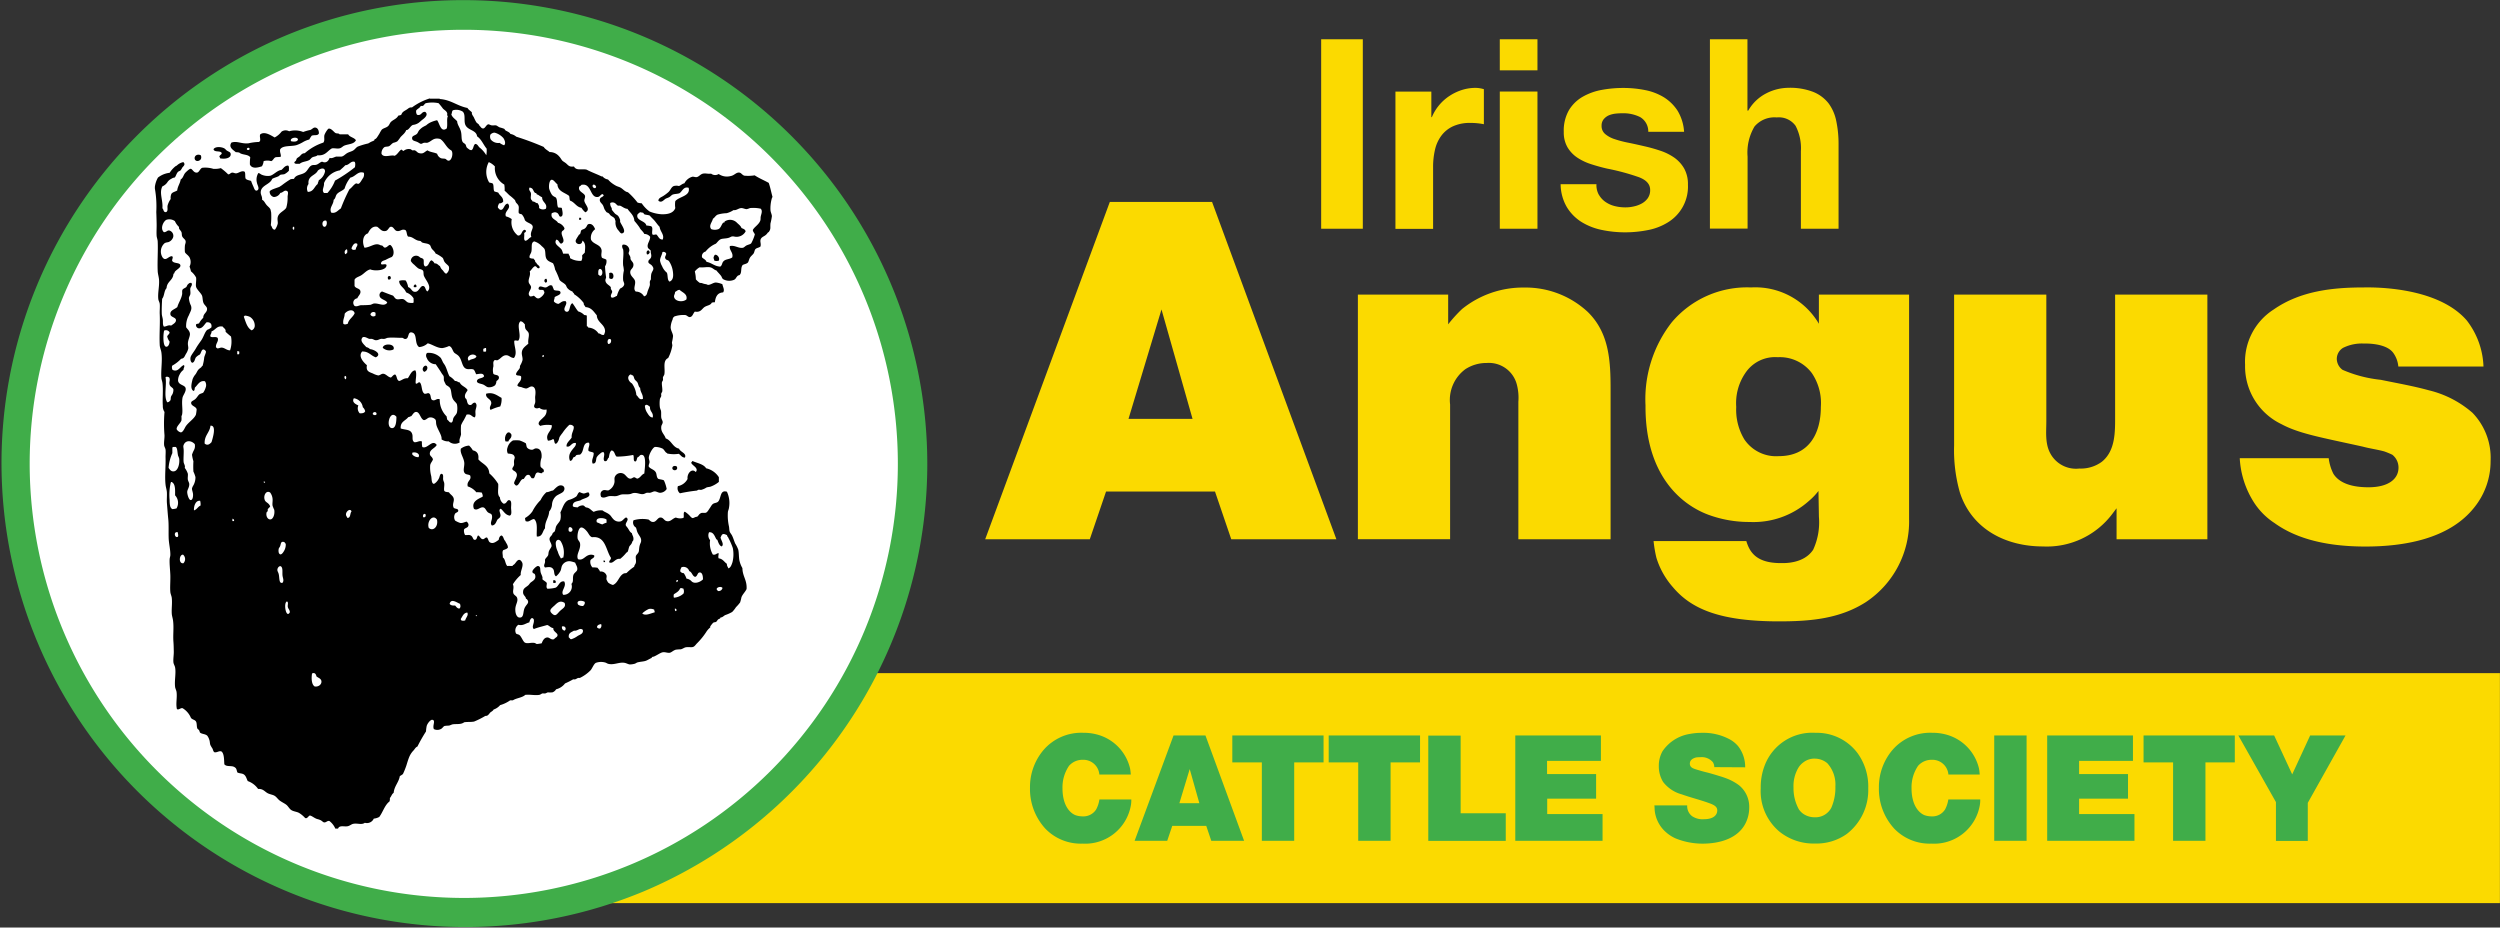 <svg xmlns="http://www.w3.org/2000/svg" xmlns:xlink="http://www.w3.org/1999/xlink" width="264.58" height="98.163" viewBox="0 0 264.58 98.163">
  <rect x="0" y="0" width="264.58" height="98.163" fill="#333333" stroke="none"/>
  <defs>
    <clipPath id="clip-path">
      <rect id="Rectangle_5510" data-name="Rectangle 5510" width="264.58" height="98.163" transform="translate(0 0)"/>
    </clipPath>
  </defs>
  <g id="Group_6500" data-name="Group 6500" transform="translate(12348 5065)">
    <path id="Path_15330" data-name="Path 15330" d="M140.922,28.33H130.1L116.91,64.03h11.07l1.722-5.053h11.529l1.722,5.053h11.126Zm-2.068,22.954h-6.775l3.49-11.576Zm27.053-13.148h-9.554V64.02h9.76V49.769a4.049,4.049,0,0,1,1.619-3.743,4.109,4.109,0,0,1,2.274-.655,3.052,3.052,0,0,1,3.182,2.33,5.461,5.461,0,0,1,.15,1.769V64.03h9.76V48.15c0-3.032-.15-5.97-2.424-8.188a9.659,9.659,0,0,0-6.728-2.573,10.269,10.269,0,0,0-6.569,2.274,14.9,14.9,0,0,0-1.469,1.619V38.137Zm39.237,3.088a7.8,7.8,0,0,0-7.177-3.846,10.422,10.422,0,0,0-8.394,3.687,13.212,13.212,0,0,0-2.779,8.8c-.047,7.28,3.687,10.471,6.672,11.576a12.471,12.471,0,0,0,4.351.758,8.81,8.81,0,0,0,6.27-2.227,6.625,6.625,0,0,0,1.011-1.057l.047,2.732a6.916,6.916,0,0,1-.608,3.49c-1.011,1.516-3.088,1.413-3.434,1.413-2.583,0-3.285-1.16-3.64-2.33h-9.816a13.526,13.526,0,0,0,.3,1.769,8.476,8.476,0,0,0,1.769,3.135c1.974,2.33,5.053,3.593,11.22,3.593,3.238,0,6.373-.253,9.152-2.021a10.225,10.225,0,0,0,4.6-8.8V38.137h-9.545Zm-4.351,3.537a4.241,4.241,0,0,1,3.593,1.666,5.652,5.652,0,0,1,.964,3.593c0,2.835-1.263,5.212-4.454,5.212a4.053,4.053,0,0,1-3.64-1.769,6.053,6.053,0,0,1-.861-3.434,5.639,5.639,0,0,1,.964-3.593,3.777,3.777,0,0,1,3.434-1.675m45.46-6.625h-9.76V50.976c0,1.666.047,3.687-1.413,4.857a3.768,3.768,0,0,1-2.377.711,3.083,3.083,0,0,1-2.779-1.16c-.908-1.16-.711-2.527-.711-3.893V38.137h-9.76V54.111a16.386,16.386,0,0,0,.608,4.96c1.263,3.893,4.857,5.718,8.8,5.718a8.676,8.676,0,0,0,7.327-3.434l.459-.608V64.03h9.61V38.137Zm29.224,7.589a8.429,8.429,0,0,0-1.769-4.857c-3.238-3.743-10.462-3.49-10.921-3.49-3.238,0-6.672.356-9.507,2.33a6.567,6.567,0,0,0-3.032,5.867,6.778,6.778,0,0,0,3.846,6.27c1.872,1.011,4.248,1.413,8.6,2.377.758.206,1.516.3,2.274.505a8.6,8.6,0,0,1,.861.356,1.722,1.722,0,0,1,.655,1.366c0,1.16-1.011,2.077-3.182,2.077-2.077,0-3.182-.608-3.7-1.413a4.948,4.948,0,0,1-.505-1.666h-9.414a9.625,9.625,0,0,0,1.516,4.7,7.386,7.386,0,0,0,2.171,2.171c1.825,1.31,4.707,2.48,9.61,2.48,4,0,8.852-.758,11.529-4.145a7.777,7.777,0,0,0,1.722-4.9,6.856,6.856,0,0,0-1.918-5.109,10.9,10.9,0,0,0-4.6-2.377c-1.666-.459-3.388-.758-5.109-1.114a13.615,13.615,0,0,1-4.043-1.057,1.468,1.468,0,0,1-.608-1.16,1.379,1.379,0,0,1,.655-1.16,4.444,4.444,0,0,1,2.227-.459c.047,0,2.274-.1,3.079.964a2.883,2.883,0,0,1,.552,1.469h9.011Z" transform="translate(-12360.646 -5071.957)" fill="#fbda00"/>
    <path id="Path_15331" data-name="Path 15331" d="M159.317,29.984H154.91V9.93h4.407ZM166.57,15.47v2.7h.056a4.983,4.983,0,0,1,1.853-2.236A5.335,5.335,0,0,1,169.8,15.3a4.76,4.76,0,0,1,1.46-.225,3.109,3.109,0,0,1,.87.14v3.706c-.187-.037-.412-.075-.674-.1a7.082,7.082,0,0,0-.758-.037,4.247,4.247,0,0,0-1.853.365,3.235,3.235,0,0,0-1.226,1,3.956,3.956,0,0,0-.664,1.479,8.022,8.022,0,0,0-.2,1.825v6.541H162.77V15.47Zm7.243-5.54H177.8v3.285h-3.986ZM177.8,29.984h-3.986V15.46H177.8Zm6.5-3.6a2.344,2.344,0,0,0,.692.758,2.982,2.982,0,0,0,.973.44,4.6,4.6,0,0,0,1.142.14,3.763,3.763,0,0,0,.889-.1,3.008,3.008,0,0,0,.842-.309,1.93,1.93,0,0,0,.636-.561,1.46,1.46,0,0,0,.253-.88c0-.6-.4-1.048-1.2-1.348a23.921,23.921,0,0,0-3.331-.9c-.58-.131-1.151-.29-1.7-.468a5.837,5.837,0,0,1-1.479-.7,3.413,3.413,0,0,1-1.039-1.095,3.12,3.12,0,0,1-.393-1.619,4.367,4.367,0,0,1,.543-2.3,4.063,4.063,0,0,1,1.45-1.422,6.339,6.339,0,0,1,2.021-.73,12.465,12.465,0,0,1,2.3-.206,11.546,11.546,0,0,1,2.293.225,6.078,6.078,0,0,1,1.984.758,4.671,4.671,0,0,1,1.45,1.422,4.892,4.892,0,0,1,.692,2.236h-3.79a1.752,1.752,0,0,0-.87-1.563,3.978,3.978,0,0,0-1.853-.4,6.811,6.811,0,0,0-.73.037,2.639,2.639,0,0,0-.711.178,1.5,1.5,0,0,0-.552.412,1.062,1.062,0,0,0-.225.711,1.093,1.093,0,0,0,.393.87,2.963,2.963,0,0,0,1.029.543,11.2,11.2,0,0,0,1.45.374q.814.168,1.656.365a16.929,16.929,0,0,1,1.7.477,5.755,5.755,0,0,1,1.479.739,3.6,3.6,0,0,1,1.039,1.151,3.4,3.4,0,0,1,.393,1.7,4.431,4.431,0,0,1-2.087,3.968,6.187,6.187,0,0,1-2.124.833,12.4,12.4,0,0,1-2.433.243,12.027,12.027,0,0,1-2.47-.253,6.629,6.629,0,0,1-2.152-.842,4.832,4.832,0,0,1-1.544-1.563,4.9,4.9,0,0,1-.664-2.433h3.79a2.109,2.109,0,0,0,.253,1.114M200.024,9.93v7.552h.084a4.628,4.628,0,0,1,1.937-1.843,5.22,5.22,0,0,1,2.3-.571,6.8,6.8,0,0,1,2.63.43A3.907,3.907,0,0,1,208.6,16.7a4.666,4.666,0,0,1,.823,1.881,11.73,11.73,0,0,1,.243,2.461v8.937h-3.986v-8.2a5.105,5.105,0,0,0-.561-2.686,2.177,2.177,0,0,0-1.993-.889,2.76,2.76,0,0,0-2.358.964,5.4,5.4,0,0,0-.73,3.191v7.608h-3.986V9.93Z" transform="translate(-12363.088 -5070.775)" fill="#fbda00"/>
    <rect id="Rectangle_5509" data-name="Rectangle 5509" width="223.846" height="24.339" transform="translate(-12307.275 -4993.76)" fill="#fbda00"/>
    <g id="Group_6473" data-name="Group 6473" transform="translate(-12348 -5065)" clip-path="url(#clip-path)">
      <path id="Path_15332" data-name="Path 15332" d="M132.648,92.777c-.028-.271-.028-.346-.075-.618A4.863,4.863,0,0,0,129.26,88.6a5.423,5.423,0,0,0-1.628-.234A5.276,5.276,0,0,0,123.4,90.2a6.074,6.074,0,0,0-1.422,4,6.207,6.207,0,0,0,1.628,4.314,5.2,5.2,0,0,0,3.921,1.581,4.906,4.906,0,0,0,5.128-4.052,3.158,3.158,0,0,0,.047-.618h-3.378a3.2,3.2,0,0,1-.346,1.057,1.6,1.6,0,0,1-1.422.73,2.336,2.336,0,0,1-.8-.14c-.683-.3-1.338-1.188-1.338-2.826a4.043,4.043,0,0,1,.692-2.386,1.887,1.887,0,0,1,1.441-.636,1.7,1.7,0,0,1,1.769,1.563h3.322Zm7.9-4.127h-3.378L133.05,99.8H136.5l.533-1.581h3.6l.533,1.581h3.472Zm-.646,7.168h-2.115l1.095-3.612Zm13.157-7.168H143.39V91.5h3.125V99.8h3.425V91.5h3.107V88.651Zm10.2,0H153.59V91.5h3.125V99.8h3.425V91.5h3.116Zm9.068,8.235h-4.772V88.66h-3.425V99.805h8.2v-2.92Zm10.088-8.235h-9.077V99.8h9.236V96.97h-5.858V95.341h5.175V92.731H176.7V91.336h5.7V88.651Zm15.253,3.369a3.574,3.574,0,0,0-.739-2.227,3.143,3.143,0,0,0-.823-.692,5.87,5.87,0,0,0-3.013-.73,6.673,6.673,0,0,0-1.263.112,4.3,4.3,0,0,0-2.91,1.834,3.128,3.128,0,0,0-.393,1.563,3.166,3.166,0,0,0,.459,1.694,3.721,3.721,0,0,0,1.974,1.31c.964.346,1.956.58,2.92.936.58.206.833.412.833.758,0,.524-.44.936-1.422.936a1.983,1.983,0,0,1-1.235-.318,1.325,1.325,0,0,1-.524-1.142h-3.472c.019.159.019.318.028.477A3.531,3.531,0,0,0,189.3,98.9a3.9,3.9,0,0,0,1.011.646,7.632,7.632,0,0,0,2.854.552c1.722,0,3.771-.505,4.585-2.246a3.707,3.707,0,0,0,.346-1.581,2.93,2.93,0,0,0-1.1-2.368,5.685,5.685,0,0,0-1.123-.636,9.621,9.621,0,0,0-.917-.318c-.412-.131-.833-.253-1.245-.365-.318-.075-.636-.159-.936-.253-.627-.178-.945-.271-.964-.692,0-.412.346-.58.664-.664a3.585,3.585,0,0,1,.459-.028,1.553,1.553,0,0,1,1.31.524A1,1,0,0,1,194.4,92Zm7.439-3.65a5.374,5.374,0,0,0-5.381,3.472,6.376,6.376,0,0,0-.412,2.386,5.6,5.6,0,0,0,1.974,4.595,5.767,5.767,0,0,0,3.771,1.263,5.532,5.532,0,0,0,3.359-1.011,5.856,5.856,0,0,0,2.274-4.829,6.034,6.034,0,0,0-1.123-3.715A5.368,5.368,0,0,0,205.1,88.37m-.028,2.732a2.053,2.053,0,0,1,1.291.487,3.367,3.367,0,0,1,.852,2.461,5.28,5.28,0,0,1-.43,2.246,1.892,1.892,0,0,1-1.75,1.011A2.132,2.132,0,0,1,204,97.054a1.835,1.835,0,0,1-.646-.58,4.606,4.606,0,0,1-.571-2.321,3.781,3.781,0,0,1,.505-2.068,1.97,1.97,0,0,1,.552-.6,1.886,1.886,0,0,1,1.235-.384m17.415,1.675c-.028-.271-.028-.346-.075-.618A4.863,4.863,0,0,0,219.1,88.6a5.422,5.422,0,0,0-1.628-.234,5.276,5.276,0,0,0-4.23,1.834,6.074,6.074,0,0,0-1.422,4,6.207,6.207,0,0,0,1.628,4.314,5.2,5.2,0,0,0,3.921,1.581,4.906,4.906,0,0,0,5.128-4.052,3.159,3.159,0,0,0,.047-.618h-3.378a3.2,3.2,0,0,1-.346,1.057,1.587,1.587,0,0,1-1.422.73,2.245,2.245,0,0,1-.786-.14c-.674-.3-1.338-1.188-1.338-2.826a4.043,4.043,0,0,1,.692-2.386,1.9,1.9,0,0,1,1.441-.636,1.7,1.7,0,0,1,1.769,1.563h3.313Zm4.96-4.127h-3.425V99.8h3.425Zm11.257,0h-9.077V99.8h9.236V96.97h-5.858V95.341h5.175V92.731h-5.175V91.336h5.7Zm10.789,0h-9.667V91.5h3.125V99.8h3.425V91.5h3.107V88.651Zm11.707,0h-3.743l-1.9,4.117-1.909-4.117h-3.79L253.84,95.7v4.108h3.369V95.781Z" transform="translate(-12.972 -10.813)" fill="#40ad49"/>
    </g>
    <path id="Path_15333" data-name="Path 15333" d="M54.62,102.991A48.457,48.457,0,0,0,96.351,79.1,48.376,48.376,0,1,0,54.62,102.991" transform="translate(-12353.539 -5070.54)" fill="#fff"/>
    <g id="Group_6475" data-name="Group 6475" transform="translate(-12348 -5065)" clip-path="url(#clip-path)">
      <path id="Ellipse_425" data-name="Ellipse 425" d="M47.4-1.676a49.091,49.091,0,0,1,19.1,94.3A49.09,49.09,0,0,1,28.3,2.181,48.772,48.772,0,0,1,47.4-1.676Zm0,95.018A45.94,45.94,0,1,0,1.461,47.4,45.992,45.992,0,0,0,47.4,93.342Z" transform="translate(1.68 1.689)" fill="#40ad49"/>
    </g>
    <g id="Group_6476" data-name="Group 6476" transform="translate(-12348 -5065)" clip-path="url(#clip-path)">
      <path id="Path_15334" data-name="Path 15334" d="M40.917,20.528c-.122.3-.505.131-.767.253a2.921,2.921,0,0,0-.253.4,2.477,2.477,0,0,0-.692.29,3.8,3.8,0,0,1-.618.29c-.524.187-1.516,0-1.778.477-.047.328.1.459.075.758-.159.066-.421.019-.58.075-.187.094-.234.328-.44.4a1.355,1.355,0,0,0-.8,0,1.281,1.281,0,0,1-.178.543c-.468.159-1.048.29-1.273-.178a4.376,4.376,0,0,1,.037-.767c-.215-.346-.88-.234-1.16-.505a1.412,1.412,0,0,0-.365-.037c-.262-.234-.814-.515-.468-1.02.608-.206,1.048.159,1.815.075a5.359,5.359,0,0,1,1.085-.14l.112-.075c.1-.225-.066-.5.037-.73.468-.356,1.151.122,1.525.328a2.128,2.128,0,0,0,.73-.618.76.76,0,0,1,.8-.037,2.313,2.313,0,0,1,1.488.075,5.171,5.171,0,0,1,.758-.215c.187-.075.309-.253.477-.253.234-.009.43.206.43.608m-2.948.833c.253.075.73.084.73-.215-.131-.3-.908-.122-.73.215m-4.679.833c.019.15.309.14.29-.037-.037-.159-.281-.1-.29.037" transform="translate(-7.164 -6.417)"/>
    </g>
    <g id="Group_6477" data-name="Group 6477" transform="translate(-12348 -5065)" clip-path="url(#clip-path)">
      <path id="Path_15335" data-name="Path 15335" d="M45.3,21.256c-.2.44-.8.4-1.235.58-.159.066-.309.253-.505.29-.271.056-.487-.037-.8,0-.487.262-.692.814-1.525.73-.159.14-.356.122-.543.215-.131.066-.2.215-.328.29-.309.178-.73.15-1.02.4-.2-.009-.449.037-.543-.075-.075-.131.075-.159.14-.253.047-.066.066-.206.112-.253.066-.066.206-.14.29-.215.168-.159.234-.318.543-.328a5.626,5.626,0,0,1,1.965-1.123c.178-.234.047-.505.112-.8a2.248,2.248,0,0,1,.4-.655c.281-.131.59.337.767.44.159.084.337,0,.44.14h.908c.159.309.627.328.814.618" transform="translate(-7.629 -6.424)"/>
    </g>
    <g id="Group_6478" data-name="Group 6478" transform="translate(-12348 -5065)" clip-path="url(#clip-path)">
      <path id="Path_15336" data-name="Path 15336" d="M30.332,23.318c.009-.094-.056-.112-.075-.178.019-.187.225-.187.253-.365-.094-.337-.833-.037-.87-.44.206-.318.936-.234,1.2-.037.056.047.112.122.178.178.215.159.449.14.44.44-.009.384-.6.505-1.123.4" transform="translate(-7.041 -6.558)"/>
    </g>
    <g id="Group_6479" data-name="Group 6479" transform="translate(-12348 -5065)" clip-path="url(#clip-path)">
      <path id="Path_15337" data-name="Path 15337" d="M28.155,23.046c.262.618-.608.833-.655.328-.019-.3.318-.5.655-.328" transform="translate(-6.904 -6.614)"/>
    </g>
    <g id="Group_6480" data-name="Group 6480" transform="translate(-12348 -5065)" clip-path="url(#clip-path)">
      <path id="Path_15338" data-name="Path 15338" d="M70.98,30.334c-.047-.561.561.056,0,0" transform="translate(-9.696 -7.07)"/>
    </g>
    <g id="Group_6481" data-name="Group 6481" transform="translate(-12348 -5065)" clip-path="url(#clip-path)">
      <path id="Path_15339" data-name="Path 15339" d="M78.947,34.053c-.084.075-.1.215-.29.178-.187-.384.262-.636.29-.178" transform="translate(-10.186 -7.309)"/>
    </g>
    <g id="Group_6482" data-name="Group 6482" transform="translate(-12348 -5065)" clip-path="url(#clip-path)">
      <path id="Path_15340" data-name="Path 15340" d="M86.742,34.927a.8.8,0,0,1-.468,0c-.075-.3-.14-.262,0-.543.112-.262.655.15.468.543" transform="translate(-10.673 -7.341)"/>
    </g>
    <g id="Group_6483" data-name="Group 6483" transform="translate(-12348 -5065)" clip-path="url(#clip-path)">
      <path id="Path_15341" data-name="Path 15341" d="M74.39,36.91v-.543c.608-.281.6.954,0,.543" transform="translate(-9.915 -7.47)"/>
    </g>
    <g id="Group_6484" data-name="Group 6484" transform="translate(-12348 -5065)" clip-path="url(#clip-path)">
      <path id="Path_15342" data-name="Path 15342" d="M49.574,36.71c.159.122.131.43-.178.365-.084-.14-.1-.4.178-.365" transform="translate(-8.306 -7.495)"/>
    </g>
    <g id="Group_6485" data-name="Group 6485" transform="translate(-12348 -5065)" clip-path="url(#clip-path)">
      <path id="Path_15343" data-name="Path 15343" d="M67.275,37.02c.075.112.131.384-.075.4-.112.028-.047-.122-.15-.112,0-.168.037-.309.225-.29" transform="translate(-9.444 -7.515)"/>
    </g>
    <g id="Group_6486" data-name="Group 6486" transform="translate(-12348 -5065)" clip-path="url(#clip-path)">
      <path id="Path_15344" data-name="Path 15344" d="M52.411,37.65a.2.2,0,0,1,.14.29.575.575,0,0,1-.253,0c-.066-.178.047-.178.112-.29" transform="translate(-8.495 -7.556)"/>
    </g>
    <g id="Group_6487" data-name="Group 6487" transform="translate(-12348 -5065)" clip-path="url(#clip-path)">
      <path id="Path_15345" data-name="Path 15345" d="M49.94,44.909l-.037.075a1.046,1.046,0,0,1-1.123-.178c.028-.487,1.263-.487,1.16.1" transform="translate(-8.27 -7.992)"/>
    </g>
    <g id="Group_6488" data-name="Group 6488" transform="translate(-12348 -5065)" clip-path="url(#clip-path)">
      <path id="Path_15346" data-name="Path 15346" d="M53.459,47.5c-.468-.309.2-.973.328-.477a.445.445,0,0,1-.328.477" transform="translate(-8.56 -8.146)"/>
    </g>
    <g id="Group_6489" data-name="Group 6489" transform="translate(-12348 -5065)" clip-path="url(#clip-path)">
      <path id="Path_15347" data-name="Path 15347" d="M62.1,50.456a1.9,1.9,0,0,1-.14.908,4.684,4.684,0,0,0-1.02.365c-.2-.271.075-.477.075-.73-.009-.468-.636-.477-.543-.983.721-.206,1.16.187,1.628.44" transform="translate(-9.021 -8.346)"/>
    </g>
    <g id="Group_6490" data-name="Group 6490" transform="translate(-12348 -5065)" clip-path="url(#clip-path)">
      <path id="Path_15348" data-name="Path 15348" d="M62.956,55.354h-.29c-.243-.449.234-1.413.618-.73.047.4-.253.459-.328.73" transform="translate(-9.158 -8.63)"/>
    </g>
    <g id="Group_6491" data-name="Group 6491" transform="translate(-12348 -5065)" clip-path="url(#clip-path)">
      <path id="Path_15349" data-name="Path 15349" d="M64.824,55.6c.075.225.056.356.14.468a.665.665,0,0,0,.543.215c.15-.019.225-.14.4-.14.5-.009.627.468.58.983a2.125,2.125,0,0,0-.112.908c.084.262.459.234.328.618-.075.019-.159.009-.15.112-.206.028-.3-.066-.468-.075-.309.047-.243.459-.44.618H65.47c-.178-.122-.15-.337-.365-.365-.262-.028-.365.253-.505.44-.356-.066-.468.73-.8.692-.084-.009-.215-.225-.215-.215-.037-.215.346-.646.29-.983a.471.471,0,0,0-.15-.253c-.075-.084-.3-.15-.328-.29s.14-.243.178-.44c.019-.1-.019-.281,0-.44.009-.131.075-.271.075-.328-.047-.393-.365-.4-.73-.44a.78.78,0,0,1-.037-.618,1.246,1.246,0,0,1,.58-.767,3.42,3.42,0,0,1,.692,0,3.526,3.526,0,0,1,.664.3" transform="translate(-9.174 -8.688)"/>
    </g>
    <g id="Group_6492" data-name="Group 6492" transform="translate(-12348 -5065)" clip-path="url(#clip-path)">
      <path id="Path_15350" data-name="Path 15350" d="M62.128,62.028c.356.037.346-.421.618-.365s.178.5.178.8c.009.346.112.73-.14.833-.487-.075-.636-.477-.945-.73-.318.1.009.5-.037.758-.047.225-.178.243-.328.4-.14.253-.206.59-.58.618-.271-.281.112-.627,0-1.085-.066-.215-.262-.168-.44-.328s-.253-.468-.477-.505c-.346-.065-.636.4-.983.15-.29-.758.44-1.039.908-1.273.066-.112-.028-.318-.075-.44a2.269,2.269,0,0,0-.58-.037,1.858,1.858,0,0,0-.908-.618c-.15-.6.449-.636.253-1.16-.168-.122-.393-.075-.543-.215-.262-.262-.056-.674-.075-1.095-.028-.552-.487-1.048-.365-1.525a1.592,1.592,0,0,1,.87-.328,2.128,2.128,0,0,1,.4.505c.421.084.655.365.58.945.393.487,1.123.646,1.16,1.488a4.746,4.746,0,0,1,.945,1.123c.037.561-.14,1.123.178,1.413a.863.863,0,0,0,.384.674" transform="translate(-8.836 -8.726)"/>
    </g>
    <g id="Group_6493" data-name="Group 6493" transform="translate(-12348 -5065)" clip-path="url(#clip-path)">
      <path id="Path_15351" data-name="Path 15351" d="M86.481,59.848a2.9,2.9,0,0,1-.908.505c-.225.047-.346.028-.505.15a2.027,2.027,0,0,1-.44.178c-.131.019-.3-.075-.44.075a17.525,17.525,0,0,0-1.815.29.679.679,0,0,1-.215-.758,1.468,1.468,0,0,0,1.02-.758c-.075-.58.459-1.188.87-.73.337-.421-.328-.664-.468-.945-.037-.14.094-.1.075-.215h.075c.505.225,1.142.318,1.413.758a2.178,2.178,0,0,1,1.348.945v.505Z" transform="translate(-10.412 -8.839)"/>
    </g>
    <g id="Group_6494" data-name="Group 6494" transform="translate(-12348 -5065)" clip-path="url(#clip-path)">
      <path id="Path_15352" data-name="Path 15352" d="M82.007,58.255c.178.374-.309.515-.468.253-.084-.337.3-.393.468-.253" transform="translate(-10.374 -8.874)"/>
    </g>
    <g id="Group_6495" data-name="Group 6495" transform="translate(-12348 -5065)" clip-path="url(#clip-path)">
      <path id="Path_15353" data-name="Path 15353" d="M67.425,63.15c-.047.692-.459,1.02-.44,1.778-.281.3-.243.917-.87.87-.056-.58.15-1.488-.29-1.853-.374.037-.524.393-.908.215,0-.122-.066-.178-.037-.328a2.334,2.334,0,0,0,.767-.692,4.728,4.728,0,0,1,.87-1.2,2.65,2.65,0,0,1,.618-.833c.281-.009.43-.15.692-.178.168-.131.477-.524.767-.543.421-.037.58.346.328.655-.14.168-.524.29-.758.468a1.314,1.314,0,0,0-.44.908,1.241,1.241,0,0,1-.3.73" transform="translate(-9.304 -9.016)"/>
    </g>
    <g id="Group_6496" data-name="Group 6496" transform="translate(-12348 -5065)" clip-path="url(#clip-path)">
      <path id="Path_15354" data-name="Path 15354" d="M73.768,68.85c.065.037.178.047.14.178l-.112.037c-.094-.056-.028-.094-.028-.215" transform="translate(-9.874 -9.559)"/>
    </g>
    <g id="Group_6497" data-name="Group 6497" transform="translate(-12348 -5065)" clip-path="url(#clip-path)">
      <path id="Path_15355" data-name="Path 15355" d="M68.069,71.11q.295-.042.253.253c-.047.047-.159.037-.253.037a.755.755,0,0,1,0-.29" transform="translate(-9.508 -9.704)"/>
    </g>
    <path id="Path_15356" data-name="Path 15356" d="M52.092,16.65h1.057v.037c1.207.084,1.853.739,2.938.945.112.2.328.309.468.468-.037.225.131.374.215.543a4.235,4.235,0,0,0,.253.505c.1.131.29.187.328.365.112.056.187.3.4.29s.318-.4.543-.44c.084-.009.215.094.365.112s.337-.019.44,0,.243.15.4.215a3.626,3.626,0,0,1,.477.15c.047.028.075.131.15.178.15.094.421.178.505.365a1.267,1.267,0,0,1,.618.29,29.7,29.7,0,0,1,2.91,1.085c.14.243.412.356.618.543a1.293,1.293,0,0,1,1.02.468c.131.131.206.3.328.44.094.094.281.187.4.29.243.215.337.4.833.328.243.477.814.225,1.31.328.075.019.187.1.29.14.421.2.889.374,1.31.58h.112a.947.947,0,0,0,.58.328,2.829,2.829,0,0,0,.29.29,3.4,3.4,0,0,0,.543.365c.168.094.346.122.505.215.271.159.449.43.767.477a7.561,7.561,0,0,1,1.02,1.095,1.541,1.541,0,0,0,.44.075,3.462,3.462,0,0,0,.833.87,4.063,4.063,0,0,0,1.235.29c.636.028,1.291-.094,1.488-.655a2.386,2.386,0,0,1,0-.73c.412-.5,1.638-.524,1.413-1.413-.552-.168-.674.393-.983.58-.262.084-.515.056-.73.15-.1.047-.206.178-.328.253s-.29.112-.4.178c-.215.131-.421.468-.758.215-.009-.281.281-.365.505-.505a4.272,4.272,0,0,0,.58-.44c.206-.206.281-.515.543-.618a1.065,1.065,0,0,1,.543,0c.215-.075.337-.243.58-.29a1.367,1.367,0,0,1,.833-.692c.15-.028.328.066.468.037.234-.037.384-.3.655-.365.309-.066.505.047.87,0a.688.688,0,0,0,.8.037,1.524,1.524,0,0,0,1.273.215c.393-.066.561-.4.908-.365.215.019.309.271.543.328a4.291,4.291,0,0,0,1.086-.037c.459.309,1,.524,1.488.8.168.468.262.992.4,1.488v.037h-.037a3.808,3.808,0,0,0-.178,1.376c.019.206.131.4.15.618a6.078,6.078,0,0,1-.15.767c-.047.468.066.561-.178.908l-.112.075a.993.993,0,0,1-.328.328c-.159.1-.384.187-.44.44-.047.215.075.412,0,.692-.168.15-.4.131-.543.29-.084.1-.1.309-.178.44-.1.15-.3.29-.4.468s-.131.412-.215.505c-.131.14-.365.159-.543.253-.262.309-.056.8-.328,1.057-.047.037-.15.037-.215.1-.2.2-.178.346-.44.44a1.3,1.3,0,0,1-1.123-.112,1.056,1.056,0,0,1-.14-.253c-.112-.2-.393-.449-.543-.655-.225-.037-.374-.271-.655-.328-.337-.066-.711.047-1.123,0a1.75,1.75,0,0,0-.505.44,3.733,3.733,0,0,1,.112.833,2.12,2.12,0,0,0,.4.365c.056.028.187.009.253.037a1.5,1.5,0,0,0,.44.112l.187.075c.29,0,.552-.243.833-.253a2.355,2.355,0,0,1,.692.178c.056.3.271.618.075.87-.608.028-.8.477-.87,1.048a.877.877,0,0,0-.328.037c-.131.281-.44.271-.73.44-.318.187-.412.627-1.057.505-.206.2-.234.561-.543.58-.168.009-.29-.187-.468-.215a2.959,2.959,0,0,0-1.16.15l-.14.14c-.019.028-.028.15-.075.253a2.206,2.206,0,0,0-.178.767c.019.346.234.618.253.908a4.544,4.544,0,0,1-.112.655c-.009.131.037.234.037.365a4.507,4.507,0,0,1-.44,1.31c-.608.281-.3,1.114-.4,1.712-.019.112-.122.225-.15.328-.019.084.019.2,0,.29s-.1.168-.112.253c-.028.318.075.636.037.945-.009.075-.094.159-.112.253s.019.178,0,.253c-.028.112-.122.206-.14.328a3.384,3.384,0,0,0,0,.87,2.26,2.26,0,0,0,.112.328c.047.253,0,.524.037.767.028.159.15.318.15.468-.009.187-.131.29-.15.44-.075.608.328.823.468,1.273.618.215.73.945,1.413,1.085.122.365.833.477.618.945-.346-.009-.43-.271-.655-.4a3.365,3.365,0,0,1-1.235-.037c.028-.075-.037-.047-.075-.075-.14-.1-.234-.337-.4-.44a1.914,1.914,0,0,0-.8-.178c-.253.066-.636.786-.655,1.123-.009.159.075.318.075.468,0,.187-.131.328-.075.505.2.253.561.29.73.58.131.215.056.487.253.692.178.084.459.075.618.178a3.82,3.82,0,0,1,.29.908.848.848,0,0,1-.692.4c-.2,0-.384-.15-.58-.15-.15,0-.309.122-.505.15-.1.009-.234-.019-.328,0-.131.028-.253.131-.4.14-.328.037-.571-.168-1.02-.112-.122.019-.243.094-.365.112-.318.056-.627,0-.87.037-.225.037-.4.159-.618.178s-.468-.028-.692,0c-.281.037-.58.271-.87.075-.15-.384.009-.608.215-.692s.393.056.58,0a1.173,1.173,0,0,0,.618-.833c.037-.215-.037-.4.037-.58a.66.66,0,0,1,.87-.365c.29.112.44.515.73.543.215.028.318-.159.468-.14.131.009.112.094.328.14.328-.1.421-.43.73-.543.019-.374.271-1.862-.215-1.965-.3-.056-.271.178-.505.253-.084.131-.066.374-.215.44-.309,0-.1-.524-.253-.692a9.54,9.54,0,0,1-1.741.178c-.234-.168-.187-.608-.543-.655-.2.15-.234.468-.29.767-.178.094-.112.421-.44.365-.253-.2.094-.683-.112-.945-.178-.047-.328.122-.44.215a1.217,1.217,0,0,0-.29.328c-.1.234-.009.7-.43.655-.159-.421.131-.646.112-1.123-.131-.122-.4-.1-.543-.215-.094-.29.2-.627.037-.87-.59-.047-.533.646-.73,1.02a.706.706,0,0,1-.215.253,1.459,1.459,0,0,0-.365.037c-.1.066-.122.225-.29.215-.14.131-.131.4-.4.4a.986.986,0,0,1,.037-.87,2.1,2.1,0,0,1,.253-.365c.112-.159.393-.384.328-.655-.5-.075-.543.5-.983.365-.037-.393.374-.646.543-.945-.047-.487.271-.777.215-1.16a.454.454,0,0,0-.468-.178,4.914,4.914,0,0,0-.73.87,3.743,3.743,0,0,0-.29.4c-.065.14-.065.29-.15.44s-.131.271-.29.29c-.168-.084-.084-.421-.253-.505a1.01,1.01,0,0,1-.543.178c-.356-.73.487-1.057.4-1.638a2.791,2.791,0,0,0-1.235.075c-.056-.1-.131-.1-.15-.215-.037-.253.337-.505.505-.692a.91.91,0,0,0,.328-.833.868.868,0,0,1-.767-.178c-.187.094-.468.094-.543-.112-.028-.15.084-.29.112-.468s-.028-.43,0-.655c.037-.281.112-.945-.328-1.02-.234-.037-.43.215-.655.215a2.116,2.116,0,0,1-.468-.14c-.15-.047-.328-.019-.44-.178.094-.356.459-.43.4-.945-.084-.178-.505-.028-.543-.253.056-.271.29-.43.4-.655.028-.066,0-.168.037-.253a2.212,2.212,0,0,0,.253-.58c.037-.262-.094-.524-.075-.8.028-.468.4-.674.692-.945-.065-.43.112-.786.037-1.095-.056-.215-.29-.309-.365-.543a1.586,1.586,0,0,1-.037-.4c-.131-.131-.225-.309-.468-.328-.477.4.159,1.488-.215,2.031-.112.075-.3-.066-.44.037-.047.58.374,1.282-.037,1.815-.365-.009-.505-.3-.833-.29-.384.009-.552.356-.87.505-.122.094-.318-.084-.4.075-.14.159-.047.4-.075.618a1.521,1.521,0,0,0,0,.767c.14.159.515.075.58.328.047.187-.066.318-.253.44a.875.875,0,0,1-.14.44,1.015,1.015,0,0,1-.73.215c-.178-.019-.337-.206-.543-.29-.281-.112-.655-.112-.655-.365.066-.356.6-.243.758-.505-.066-.393-.477-.253-.833-.215-.1-.168-.14-.393-.29-.505-.271-.1-.505.028-.767-.075-.468-.178-.421-.926-.8-1.348-.14-.159-.384-.262-.477-.365-.187-.215-.225-.627-.543-.692a2.813,2.813,0,0,1-.692.215c-.552.019-1.085-.4-1.563-.505a1.489,1.489,0,0,1-.908.4c-.505-.337-.178-1.338-.692-1.525-.552-.2-.346.561-.692.655-.206.056-.243-.075-.4-.112-.561.009-1.039-.056-1.525,0-.112.009-.234.094-.365.112s-.262-.019-.365,0c-.215.047-.337.168-.58.14-.112-.009-.243-.112-.4-.14a2.275,2.275,0,0,1-.253,0c-.225-.066-.421-.253-.692-.178-.393.4.168.786.365,1.048a.8.8,0,0,1,.4.215c.468.047,1.3.524.618.87-.524-.168-.739-.636-1.45-.618-.459.515.168,1.17.505,1.45-.112.618.206.711.618.87a2.2,2.2,0,0,0,.58.215c.2-.009.337-.2.543-.178.281.019.5.365.8.4.15-.1.225-.281.44-.328.225.15.14.608.44.692.318-.084.477-.318.908-.29.225-.29.393-.842.8-.833.2.346-.019,1.057.037,1.376.178.131.206-.168.44-.1.271.3.131,1,.505,1.2.253.009.328-.122.468-.037.234.131.122.58.328.692.309.159.449-.206.8-.075a2.455,2.455,0,0,0,.73,1.815,2.292,2.292,0,0,0,.075.365c.168.075.187.29.44.29.187-.122.122-.318.215-.505.1-.206.318-.356.365-.58a2.253,2.253,0,0,0,0-.833c-.047-.187-.346-.356-.468-.655-.15-.356-.112-.814-.253-1.057-.1-.178-.328-.271-.44-.365a4.757,4.757,0,0,1-.215-.44c-.037-.159.009-.318-.037-.468-.028-.1-.159-.225-.215-.328-.187-.318-.412-.627-.618-.945a1.009,1.009,0,0,1-.945-.655.491.491,0,0,1-.037-.468l.075-.075a1.749,1.749,0,0,1,1.45.543,4.847,4.847,0,0,1,.215.44c.075.131.187.262.253.4.178.365.271.786.44,1.085a2.02,2.02,0,0,1,.58.505c.243-.019.3.14.505.15.159.384.627.459.833.8-.047.187-.384.43-.253.833.019.056.112.1.14.178.084.215.075.552.365.58.262.019.215-.253.543-.253.29.225.075.561.037.87-.028.253.066.505-.075.692-.337-.056-.374-.4-.87-.29-.094.215-.187.384-.29.58a3.329,3.329,0,0,0-.29.543,6.364,6.364,0,0,0,0,.945c-.028.271-.243.561-.14.87a.963.963,0,0,1-1.16-.112,1.171,1.171,0,0,1-.767-.215c.084-.384-.421-1.039-.543-1.525-.066-.253,0-.43-.112-.58a.719.719,0,0,0-.543-.215c-.3.019-.337.234-.655.29-.374-.094-.43-.87-.833-.87-.225,0-.346.253-.505.44-.112.028-.187.1-.328.112-.281.384-.861.468-.8,1.2.533.178,1.1.066,1.235.655.066.281-.075.627.215.8.328.028.5-.2.8-.075a1.892,1.892,0,0,0,.037.58c.533.271,1.057-.88,1.525-.215-.178.356-.758.477-.73.945.019.262.262.29.328.58-.047.206-.243.356-.29.618a3.549,3.549,0,0,0,.112,1.16c.056.309.019.674.215.8.122.037.206-.075.29-.14a1.5,1.5,0,0,0,.328-.468c.066-.15.075-.365.215-.44.309-.009.178.393.215.618.019.131.094.243.112.365.037.281-.056.58,0,.8.075.159.328.131.505.178.14.243.459.365.505.692.047.271-.159.552-.037.87.056.225.449.112.505.328s-.243.234-.328.365a.727.727,0,0,0,0,.73,2.233,2.233,0,0,0,.543.253c.271.037.44-.1.692-.14.131.14.206.243.178.4-.037.271-.365.243-.468.44a.912.912,0,0,0,.112.58c.271.028.384-.056.58.037.29.131.225.5.468.468.225-.019.178-.309.328-.468.225.1.262.393.505.4.178.009.206-.187.44-.178.168.2.131.449.365.543.328.14.618-.122.87-.29.037-.215.1-.4.29-.468.243.084.215.44.4.58.094.243.271.384.29.692-.094.168-.328.206-.505.29-.14.206-.019.468-.037.767.281.178.243.683.477.908.262-.047.4.037.58-.037l.037-.075c.225-.056.374-.561.655-.543.159.009.3.253.328.365.084.393-.234.842-.178,1.235a4.456,4.456,0,0,0-.833.983c.15.374-.028.608.037.908.047.243.318.3.4.505.168.44-.225.73-.178,1.376.019.384.178.692.4.73.5.066.4-.477.543-.908.168-.5.627-.6.29-1.02l-.112-.075-.037-.14c-.15-.225-.318-.309-.253-.692.047-.29.328-.384.543-.58.094-.084.15-.206.253-.29.206-.168.6-.328.468-.8-.066-.243-.271-.084-.29-.365-.009-.159.449-.627.618-.58.281.075.178.318.253.655.056.253.271.515.178.73.131.159.346.234.468.4.037.168-.112.468.075.618a3.5,3.5,0,0,0,.87-.112c.337-.168.412-.758.908-.655.29.543-.412.983-.112,1.413a.875.875,0,0,0,.87-1.16c.271-.243.094-.58.215-.945.075-.225.365-.356.4-.543.056-.3-.122-.487-.215-.758a2.934,2.934,0,0,0-.543-.15.863.863,0,0,0-.833.44c-.094.168-.094.4-.178.58a1.8,1.8,0,0,1-.477.58c-.253-.159-.14-.533-.29-.758-.2-.281-.468-.234-.87-.178-.2-.2-.028-.356,0-.58.009-.094-.009-.215,0-.253.056-.168.253-.29.328-.468.037-.1.028-.262.075-.4.094-.262.281-.421.29-.58.009-.253-.243-.505-.215-.767.019-.178.131-.234.253-.4.037-.056.056-.15.1-.215l.178-.14c.1-.178.1-.43.178-.58.131-.253.374-.44.44-.692a1.877,1.877,0,0,0,0-.758c.253-.477.365-1.085.87-1.31a2.6,2.6,0,0,0,.8-.365c.15-.14.159-.384.365-.477a1.484,1.484,0,0,0,.4.15c.2.009.346-.122.543-.112.393.552-.561.6-.833.833-.346.131-.87.094-.833.618.094.131.337.1.505.14a.8.8,0,0,1,.58-.215c.15.028.2.178.328.215.384.037.524.318.8.468a1.763,1.763,0,0,1,.945-.15c.2.178.5.234.767.477.131.122.206.281.328.4a.789.789,0,0,0,.767.29c.262-.047.365-.309.618-.43.4.2-.066.505-.037.8.009.1.122.187.215.328.15.215.206.412.44.543.019.225.215.356.15.73-.009.056-.075.094-.112.178a.74.74,0,0,1-.178.328L73.24,64c-.1.178-.112.449-.215.618L72.9,64.7a3.943,3.943,0,0,1-.655.655c-.561-.084-.711.58-1.16.365-.009-.225.187-.253.187-.477-.552-.823-.561-2.349-2-2.18-.271-.1-.337-.365-.543-.618-.15-.178-.43-.477-.655-.4-.253.084-.393.777-.328,1.16.037.187.215.29.253.505.112.636-.459,1.17-.215,1.675.468.178.711-.262,1.057-.4a.763.763,0,0,1,.655,0c.094.29-.337.328-.4.543a.86.86,0,0,0,.215.73,2.473,2.473,0,0,1,.543.037c.084.14.206.225.253.4a.635.635,0,0,1,.692.4c.047.14-.028.309,0,.44a1.774,1.774,0,0,0,.178.328,1.35,1.35,0,0,0,.505.253c.552-.225.618-.936,1.123-1.2.075-.056.243-.028.328-.075a4.942,4.942,0,0,1,.8-.655c0-.159.159-.29.178-.44.047-.281-.056-.477,0-.692.047-.15.215-.243.29-.43.056-.131.037-.43.112-.692.075-.281.178-.318.15-.618-.028-.262-.281-.505-.4-.8-.066-.159-.075-.309-.15-.477a.612.612,0,0,1-.253-.767,3.3,3.3,0,0,1,1.6-.075c.206.178.281.253.477.253.328,0,.468-.44.73-.468.337-.037.4.281.655.365.449.14.627-.262,1.02-.365a1.2,1.2,0,0,0,.8.037c.1-.159-.065-.6.15-.655a2.6,2.6,0,0,1,.618.543c.2.178.2.159.468.037.075-.037.206-.037.253-.075a1.975,1.975,0,0,0,.178-.215.686.686,0,0,1,.215-.15c.15-.047.393.009.505-.037.159-.066.281-.309.4-.477.112-.15.2-.365.365-.468s.412-.084.543-.253c.318-.4.168-1.245.908-1.02a2.834,2.834,0,0,1,.215,1.712c-.019.159-.094.29-.112.43a5.275,5.275,0,0,0,.112,1.525c.037.2.028.4.075.543s.178.281.253.43c.131.262.2.524.328.833a3.564,3.564,0,0,1,.328.655c.075.328.056.73.112,1.086a2.733,2.733,0,0,0,.328.87c.009.88.505,1.263.44,2.218-.14.3-.43.561-.543.87a4.594,4.594,0,0,1-.14.543,4.129,4.129,0,0,1-.44.505,2.977,2.977,0,0,1-.4.505,4.01,4.01,0,0,1-.73.328c-.178.084-.29.262-.505.253-.019.15-.168.14-.253.215s-.131.2-.215.253-.225.019-.328.112a3.817,3.817,0,0,0-.29.365v.112a1.986,1.986,0,0,0-.44.505,7.233,7.233,0,0,1-.945,1.16c-.168.168-.262.346-.44.4-.2.065-.459-.019-.767.037-.168.028-.337.178-.543.215a4.423,4.423,0,0,0-.505.037c-.29.084-.468.3-.655.328-.253.037-.524-.122-.8-.037-.243.075-.561.309-.87.44l-.178.037-.075.112c-.225.1-.393.215-.58.29-.253.094-.6.094-.908.178-.1.028-.187.112-.29.14a2.065,2.065,0,0,1-.505.075c-.187-.009-.374-.15-.618-.178-.552-.075-1.085.262-1.675.112-.112-.028-.215-.112-.328-.14a1.625,1.625,0,0,0-.983.037c-.215.112-.365.543-.543.767a4.008,4.008,0,0,1-1.16.833c-.337-.056-.337.215-.692.14a8.41,8.41,0,0,1-.87.44,1.687,1.687,0,0,1-.945.618.706.706,0,0,1-.4.328,3.892,3.892,0,0,1-.468,0c-.075.009-.187.094-.29.112s-.206-.019-.29,0c-.112.028-.206.131-.328.15-.459.075-.983-.056-1.488,0-.318.309-.936.328-1.31.58h-.29a3.459,3.459,0,0,1-1.057.505,1.573,1.573,0,0,1-.692.468c-.075.168-.29.234-.4.365a.95.95,0,0,1-.29.29c-.047.019-.14,0-.215.037a8.392,8.392,0,0,1-1.16.58c-.328.066-.683.019-1.048.075-.346.262-.8.159-1.2.215-.131.019-.281.122-.44.14a2.969,2.969,0,0,0-.44.037c-.14.056-.225.253-.4.328a.8.8,0,0,1-.73,0c-.178-.384.243-.936-.178-.983-.159-.019-.487.346-.58.655a4.285,4.285,0,0,0-.075.58,17.7,17.7,0,0,0-.908,1.6c-.187.066-.271.253-.4.4a2.245,2.245,0,0,0-.477.73c-.1.243-.2.58-.29.87a8.324,8.324,0,0,1-.365.908,1.98,1.98,0,0,1-.328.215c-.122.692-.58,1.039-.655,1.778-.2.122-.243.384-.4.543a.878.878,0,0,1-.037.365c-.515.393-.692,1.123-1.085,1.638a1.511,1.511,0,0,1-.58.178.79.79,0,0,1-.945.44c-.346.253-.777.019-1.235.112-.187.037-.374.215-.58.253-.356.075-.889-.14-1.02.253h-.29a2.012,2.012,0,0,0-.618-.8c-.234-.075-.346.178-.58.14-.084-.009-.2-.14-.328-.215a1.719,1.719,0,0,0-.4-.14c-.3-.1-.5-.3-.73-.365-.159-.056-.3.393-.543.253a2.928,2.928,0,0,0-.655-.543c-.262-.131-.561-.14-.8-.29-.206-.131-.328-.393-.505-.543s-.487-.29-.73-.468c-.206-.159-.337-.384-.543-.505-.187-.112-.449-.14-.692-.253-.346-.168-.5-.505-1.048-.468a2.24,2.24,0,0,0-1.095-.833c-.131-.253-.178-.533-.4-.692-.187-.14-.44-.1-.692-.215-.122-.29-.056-.421-.328-.58-.318-.187-.814.009-1.057-.29-.037-.393,0-1.095-.29-1.348-.262-.122-.449.122-.758.075-.14-.094-.14-.253-.215-.4a3.408,3.408,0,0,1-.215-.365c-.066-.178-.047-.374-.112-.543a1.377,1.377,0,0,0-.215-.44c-.2-.2-.571-.168-.758-.328-.056-.047-.047-.15-.112-.253-.047-.075-.159-.131-.178-.178-.094-.225-.037-.533-.14-.73-.122-.225-.365-.187-.543-.4a2.169,2.169,0,0,0-.87-1.02c-.178-.094-.468.243-.618.075-.131-.58.047-1.207-.037-1.815-.028-.168-.122-.328-.15-.505-.084-.721.112-1.441,0-2.068-.037-.2-.159-.356-.178-.543-.037-.365.047-.777.037-1.16-.009-.346-.009-.674-.037-1.02-.056-.749.056-1.488-.037-2.218-.028-.271-.131-.524-.14-.8-.028-.543.066-1.086,0-1.638-.028-.215-.131-.4-.15-.618-.047-.543.019-1.16,0-1.778-.019-.552-.1-1.151-.075-1.675.009-.159.066-.29.075-.44.019-.561-.159-1.2-.178-1.853-.019-.636.019-1.319-.037-1.928-.056-.543-.1-1.16-.15-1.778-.019-.374.019-.73,0-1.095-.019-.281-.112-.524-.14-.8-.1-.9.028-1.881,0-2.835-.009-.3.028-.6,0-.87-.019-.159-.131-.309-.15-.477-.037-.337.047-.7.037-1.048a14.519,14.519,0,0,1,0-2.47,1.1,1.1,0,0,1-.178-.655c-.056-.711.056-1.6-.037-2.4-.019-.168-.094-.337-.112-.505-.075-.88.122-1.815,0-2.723-.037-.281-.168-.524-.178-.8-.056-1.067.047-2.171,0-3.266-.019-.365.037-.758,0-1.095-.019-.178-.131-.328-.15-.505-.075-.655.131-1.366.075-2.068-.028-.309-.131-.608-.14-.908-.047-1.048.047-2.1,0-3.125-.009-.2-.094-.384-.112-.58-.028-.421.009-.852,0-1.273s-.019-.852-.037-1.273a10.9,10.9,0,0,0-.15-2.47v-.178a2.6,2.6,0,0,1,.328-.983,2.431,2.431,0,0,1,1.235-.505,2.86,2.86,0,0,1,.618-.692l.14-.075a1.365,1.365,0,0,1,.692-.365c.262.253.019.412-.112.58a1.855,1.855,0,0,1-.178.29c-.084.075-.215.094-.29.178-.159.178-.2.43-.328.58a.827.827,0,0,0-.365.14,1.013,1.013,0,0,0-.44.4,1.238,1.238,0,0,1-.505.4c-.365.692.084,1.469,0,2.321.15.112.084.449.4.4.234-.131.1-.449.15-.692a2.169,2.169,0,0,1,.328-.692,1.062,1.062,0,0,1,.075-.543c.131-.2.421-.225.618-.365.047-.459.3-.721.365-1.16.271-.168.281-.449.477-.692.047-.056.44-.449.58-.44.2.019.318.468.692.4.215-.037.309-.44.543-.505a2.875,2.875,0,0,1,1.16.112,2.407,2.407,0,0,0,.8-.075,6.439,6.439,0,0,1,.767.655c.187.028.243-.168.44-.178.14-.009.281.094.43.075.281-.037.552-.318.87-.178.122.15.037.524.112.73.112.159.384.178.58.253a6.616,6.616,0,0,0,.253.618c.075.178.15.459.365.4.346-.159.047-.552,0-.833a1.313,1.313,0,0,1,.15-1.02c.15.009.234.131.365.178a1.631,1.631,0,0,0,.87.112c.365-.075.767-.58,1.2-.618.225-.159.337-.44.692-.468.168.047.094.346.112.543a1.656,1.656,0,0,1-.468.365c-.131.047-.3.028-.44.075-.084.028-.1.1-.178.14-.206.112-.487.168-.692.29-.206.58-1.095.655-1.2,1.31-.056.374.159.468.14.908.206.084.281.309.44.505.14.187.346.3.44.505.028.075.047.215.075.328a7.548,7.548,0,0,1-.037,1.348c.15.15.122.477.44.468a1.787,1.787,0,0,0,.29-.618c.037-.206-.056-.43,0-.692.1-.5.73-.674.908-1.02a3.752,3.752,0,0,0,.14-1.16c.009-.215.14-.552-.112-.618-.253-.1-.393.215-.655.215a.8.8,0,0,1-.692.44.572.572,0,0,1-.44-.58c.056-.206.8-.384,1.048-.505.037-.019.131-.094.215-.14a9.936,9.936,0,0,1,.945-.655,1.412,1.412,0,0,1,.365-.037c.206-.5.861-.393,1.235-.73.234-.206.356-.561.618-.692.178-.084.318-.019.505-.075.243-.066.374-.262.618-.328.44.215.683-.094.8-.4.271.1.5-.112.73-.14a5.25,5.25,0,0,0,.543,0c.234-.056.356-.234.58-.365.206-.122.468-.168.655-.29s.29-.309.468-.4a7.484,7.484,0,0,1,1.085-.328c.084-.028.206-.122.328-.178s.243-.094.328-.15l.037-.112a.453.453,0,0,0,.215-.15c.094-.122.187-.281.29-.44a3.5,3.5,0,0,1,.253-.43c.187-.178.505-.206.692-.4.131-.14.168-.318.29-.43.225-.225.6-.318.767-.655.1-.037.262-.028.328-.112.112-.3.271-.346.58-.543.178-.112.253-.243.543-.215a6.316,6.316,0,0,1,1.909-.964m1.89,1.89c-.131-.112-.037-.225-.075-.328-.075-.225-.29-.318-.44-.468a7.042,7.042,0,0,0-.468-.58,3.265,3.265,0,0,0-1.348,0c-.159.075-.187.234-.328.29h-.215c-.094.225-.337.29-.477.477a.636.636,0,0,0,.075.44l.075.037c.44.066.393-.356.8-.328.384.281-.056.655-.253.8-.178.131-.29.253-.44.365a1.327,1.327,0,0,1-.58.215c-.29.066-.459.59-.73.543-.14.365-.393.505-.618.767a3.439,3.439,0,0,1-.328.43,1.284,1.284,0,0,1-.4.15c-.178.066-.328.3-.477.365s-.365.028-.505.112a.814.814,0,0,0-.29.692c.225.487,1.011.066,1.385.215.3-.14.43-.459.692-.655.131.009.14.131.253.14a.841.841,0,0,1,.758-.178c.056.019.122.094.178.112.094.019.187-.028.253,0,.206.084.253.234.44.29.487.14.571-.131.908-.29.271.2.711.206,1.02.365a.744.744,0,0,0,.4.468c.187.066.43.009.543.112.084.075.159.159.29.15.346-.037.505-.88.253-1.095-.524-.271-.683-.889-1.16-1.2-.749-.2-.9.271-1.376.4-.075.019-.215-.019-.328,0-.14.019-.215.112-.328.112s-.243-.14-.44-.215c-.234-.1-.487-.1-.505-.365-.019-.281.262-.281.468-.44.14-.1.159-.271.29-.43a2.57,2.57,0,0,1,.328-.29,4.066,4.066,0,0,1,.4-.215,1.851,1.851,0,0,1,.58-.365,2.982,2.982,0,0,1,.58-.178c.271.337.384,1.348,1.02.87.122-.393-.037-1,.122-1.3m4.108,3.444c-.356-.421-.552-1-1.02-1.31-.075-.711-1.076-.608-1.273-1.31-.122-.43.066-1.029-.253-1.31a1.281,1.281,0,0,0-1.02-.14c-.131.084-.094.29-.178.44.112.337.412.487.618.73.009.356.3.674.4,1.085s.019.823.178,1.095c.066.112.215.159.29.253s.075.234.14.328a1.131,1.131,0,0,0,.215.178.4.4,0,0,0,.29.112c.234-.112.178-.524.4-.655.225,0,.309.234.44.365a2.928,2.928,0,0,1,.73.833,2.715,2.715,0,0,0,.037-.692m1.741-1.16a1.882,1.882,0,0,0-.908-.543.622.622,0,0,0-.44.215.685.685,0,0,0,.037.505,1.018,1.018,0,0,0,.945.365,1.609,1.609,0,0,0,.468.253c.215-.168.075-.571-.1-.8m-16.7,2.91c-.178.2-.384.365-.58.543a2.244,2.244,0,0,0-1.675,1.348c.037.449-.29.739,0,1.048h.365a4.094,4.094,0,0,0,.8-1.31,15.031,15.031,0,0,0,2.105-1.413c.037-.168.075-.468-.037-.58-.421-.112-.552.356-.973.365m15.833.14a1.86,1.86,0,0,0-.655-.468,2.163,2.163,0,0,0,.037,2.143c.112.066.318.047.4.15.112.206.028.608.15.8.122.066.318.075.43.15.15.337.533.44.505.945a.536.536,0,0,1-.44.178c-.037.159-.15.243-.112.468.131.112.168.225.328.215.318-.009.337-.674.73-.655.43.533-.449.777-.215,1.348a1.8,1.8,0,0,1,.618.29,1.749,1.749,0,0,0,.655,1.741c.459.009.346-.552.73-.618.009.066.122.028.112.112.028.2-.206.131-.178.328.037.253-.1.683.14.73.281-.066.356-.318.618-.4-.206-.524.271-.889.112-1.2-.14-.262-.58-.29-.8-.58a1.45,1.45,0,0,0-.328-.618c-.122-.047-.3-.047-.328-.178-.028-.243.037-.459,0-.655s-.206-.309-.29-.43c-.056-.084-.075-.215-.112-.253a4.663,4.663,0,0,0-.58-.505c-.178-.168-.337-.346-.505-.477a2.908,2.908,0,0,0-.037-.655,1.983,1.983,0,0,1-.992-1.9m-17.976.505c-.019-.477-.543-.3-.767-.075-.262.543-1.085.515-.983,1.413a.791.791,0,0,0-.075.833c.627-.009.683-.571,1.048-.833.009-.159.094-.243.112-.4a1.421,1.421,0,0,0,.664-.936m2.686.655a3.363,3.363,0,0,0-.618,1.16c-.225.262-.627.337-.833.618-.131.178-.122.44-.328.58,0,.505-.5.833-.253,1.348.487.131.721-.262,1.02-.44a18.265,18.265,0,0,1,.908-2.031c.262-.168.412-.459.692-.618.112-.009.15.066.29.037.178-.1.328-.43.468-.618a.729.729,0,0,0,.075-.543c-.618-.234-.9.421-1.422.505M68.15,28.2c-.552-.094-.711-.59-1.2-.758-.084-.122-.047-.365-.112-.505-.459-.365-1.188-.459-1.235-1.235-.178-.094-.393-.5-.618-.468s-.309.58-.253.945a2.525,2.525,0,0,0,.253.58c.14.225.3.253.468.365.178.309.075.683.215,1.02.084.066.309.009.4.075.056.29.2.833-.075.908-.253.075-.178-.281-.44-.4-.215-.1-.3-.047-.543.037-.187.618.468.664.655,1.02a1.081,1.081,0,0,1,.692.58c-.047.271-.225.2-.29.4-.122.393.524.992-.075,1.235-.225-.084-.225-.4-.505-.43-.318.505.356.711.58,1.085a2.544,2.544,0,0,1,.14.4h.58c.028.178.178.234.15.468a2.04,2.04,0,0,0,1.2.29.744.744,0,0,0,.075-.543c.066-.14.2-.215.29-.328.047-.58.122-1-.253-1.273-.028.646-.945.356-.655-.14.1-.187.2-.318.29-.477L68,30.977c.075-.14.065-.309.14-.4s.281-.1.4-.215c.225-.206.187-.393.365-.44.328-.075.543.168.692.543a1.128,1.128,0,0,0-.44,1.095c.243.533,1.02.487,1.123,1.123.037.234-.1.5.037.8.14.094.346.112.468.215a.914.914,0,0,1-.14.692,10.125,10.125,0,0,0,.112,1.16c-.009.1-.084.234-.075.328.037.4.393.468.58.73-.047.262.14.29.14.505-.047.178-.243.393-.075.58.206.066.4-.112.58-.178a2.712,2.712,0,0,1,.328-.767c.178-.075.4-.215.44-.44.019-.14-.084-.281-.112-.44a3.459,3.459,0,0,1,.075-1.02,3.444,3.444,0,0,0-.075-.543c-.056-.6.084-1.17,0-1.7-.075-.122-.178-.384-.037-.505a.6.6,0,0,1,.692.58c.009.094-.075.225-.075.328s.122.215.178.4c.028.084,0,.187.037.253.084.178.271.309.29.505.037.421-.281.487-.328.758-.075.5.449.692.505,1.057.065.4-.243.8.075,1.085a.982.982,0,0,1,.87.505c.262-.066.3-.215.365-.468.065-.234.215-.505.253-.73.019-.112-.019-.253,0-.365s.094-.178.112-.253a2.885,2.885,0,0,1,.037-.543c.084-.309.262-.421.215-.655a.9.9,0,0,0-.15-.253c-.131-.14-.337-.206-.365-.328-.056-.3.225-.3.29-.58.056-.262-.075-.384-.037-.655-.131-.178-.29-.2-.328-.4-.075-.356.29-.711.253-1.085a.8.8,0,0,0-.618-.29c-.122-.281-.384-.421-.505-.692a7.673,7.673,0,0,0-.543-.692c-.047-.618-.459-.87-.73-1.273-.3-.009-.561-.253-.767-.328-.084-.028-.2.019-.29-.037l-.15-.14a.488.488,0,0,0-.618-.112.757.757,0,0,0,.14.505c.037.066.019.187.037.215.047.075.29.365.328.4.112.112.262.14.365.29a1.337,1.337,0,0,1,.178.4v.178c.112.309.777,1.114.178,1.235-.168-.028-.225-.168-.328-.29a1.218,1.218,0,0,1-.328-1.048c-.084-.056-.047-.168-.112-.253-.084-.131-.29-.206-.43-.328-.066-.056-.112-.168-.187-.215-.084-.066-.187-.075-.253-.14l-.15-.215c-.1-.159-.122-.346-.215-.505-.1-.178-.328-.309-.328-.543.009-.337.3-.262.43-.505-.094.009-.028-.14-.15-.112-.187.009-.243.253-.468.29-.889.14-.655-1.544-1.778-1.273.019.084-.187.112-.215.215-.15.5.552.627.618.945.037.168-.084.365-.075.505.047.421.739.917.112,1.235a1.951,1.951,0,0,1-.421-.487m1.563-2.218c-.065-.122-.112-.253-.328-.215-.2.243.262.552.328.215m-6.906.692c.037.178-.047.412,0,.58.037.15.159.168.178.29.253-.019.309.178.543.178.065.15.187.253.14.505a.644.644,0,0,0,.73.075c.187-.58-.421-.664-.4-1.2a2.512,2.512,0,0,1-.4-.253l-.178-.075-.037-.112-.14-.037c-.159-.14-.168-.337-.328-.477l-.178-.075h-.075c-.131.262.112.384.15.6m23.179,1.563a1.931,1.931,0,0,1-.328.112c-.2.009-.384-.112-.58-.112-.309.009-.524.271-.833.215a2.391,2.391,0,0,1-.73.328,3.7,3.7,0,0,0-.945.15c-.243.112-.3.309-.505.44-.066.346-.477.721-.178,1.095a1.083,1.083,0,0,0,.767,0c.253-.122.309-.477.505-.692h.112l.037-.112a1.009,1.009,0,0,1,1.31.14c.178.168.4.328.468.543.178.094.4.131.44.365a1.087,1.087,0,0,1-1.2.543c-.337-.066-.365.075-.618.14-.29.084-.636.056-.833.15-.215.1-.356.346-.505.468a2.77,2.77,0,0,0-1.086.833.5.5,0,0,0-.365.618c.15.159.393.234.468.468.552.1.833.468,1.45.505.215-.131.178-.374.328-.543.243-.281.636-.206.945-.43.15-.5-.346-.767-.253-1.2.505-.131.917.262,1.376.178.131-.019.243-.178.4-.253.215-.1.44-.122.505-.253a4.6,4.6,0,0,0,.365-.908c-.056-.168-.2-.262-.215-.468.159-.328.664-.58.8-1.02.037-.122.009-.262.037-.4.047-.262.225-.59,0-.833a3.642,3.642,0,0,0-1.142-.066m-9.554,1.993c-.187-.187-.337-.412-.505-.618s-.374-.374-.543-.58c-.206-.084-.4-.066-.58-.14l-.112-.15c-.075-.037-.281-.037-.328-.075-.1.1-.262.178-.29.29-.15.618.87.627.945,1.123a4.093,4.093,0,0,1,.505.075c.262.159.037.59.14.87.1.084.281.009.4,0,.243.168.271.552.692.543.2-.524-.271-.833-.328-1.338m-49.8,3.163c-.122-.2-.384-.328-.44-.505a3.824,3.824,0,0,1,0-.655c.009-.178.112-.318.075-.505s-.281-.3-.365-.505c-.056-.14-.019-.3-.075-.44-.075-.2-.318-.318-.253-.543a1.854,1.854,0,0,1-.44-.618.98.98,0,0,0-.908-.14c-.309.159-.692.926-.253,1.31.318-.019.328-.225.58-.178a.584.584,0,0,1,.4.692.84.84,0,0,1-.44.505c-.122.066-.3.037-.477.15a1.176,1.176,0,0,0-.215,1.488c.346.487.646-.168,1.02-.112.15.122-.019.281,0,.477.159.328.8.15.87.468.066.262-.393.449-.58.692-.066.084-.019.187-.15.215-.037.711-.692.8-.73,1.525-.271.262-.225.842-.468,1.123-.028.543-.056,1.076-.037,1.6.009.2.094.412.112.618.028.262-.037.524.112.73.328-.019.4-.2.767-.112.234-.168.552-.328.505-.618-.037-.253-.524-.271-.58-.543-.084-.449.421-.533.73-.8.1-.412.421-.852.505-1.348.028-.159-.028-.328.037-.477.066-.131.29-.187.4-.29.056-.056.1-.225.178-.29.131-.122.187-.178.365-.15.159.215-.075.393-.112.58-.028.168.037.4,0,.618-.028.14-.14.262-.15.4a2.124,2.124,0,0,0,.215.8c.14.4-.066.627-.215,1.02a2.312,2.312,0,0,0-.29,1.273c.094.178.393.374.4.73,0,.262-.2.608-.215.945-.019.2.056.412.037.58a1.633,1.633,0,0,1-.253.58c-.178.337-.2.459-.505.505a3.86,3.86,0,0,1-.945.73.594.594,0,0,0,.037.44c.6.3.8-.374,1.2-.505.14.15-.047.29-.037.505a1.238,1.238,0,0,0-.4.477,1.3,1.3,0,0,0-.178.655c.056.5.711.449.8.8s-.281.749-.328,1.02c-.112.618.047,1.235-.037,1.741-.009.084-.066.168-.075.253a1.928,1.928,0,0,1,0,.4c-.075.281-.561.646-.505.945a.7.7,0,0,0,.44.328c.225-.009.393-.43.505-.618.281-.449.926-.823,1.095-1.273a4.939,4.939,0,0,0,.075-.543c-.056-.328-.627-.346-.58-.73.019-.15.262-.206.44-.365s.309-.421.44-.505.318-.112.4-.178a2.062,2.062,0,0,0,.29-.655.717.717,0,0,0-.112-.543c-.561-.122-.758.393-1.057.655-.056.122,0,.365-.178.365-.328-.253-.187-.767-.075-1.235a1.752,1.752,0,0,1,.328-.543c.187-.3.187-.4.4-.58.1-.084.225-.14.253-.253l.075-.037a4.587,4.587,0,0,0,.178-.908c.056-.215.206-.505.178-.618a.38.38,0,0,0-.253-.215c-.234,0-.243.374-.4.543a1.382,1.382,0,0,0-.4.29c-.14.187-.122.524-.4.58-.2-.1-.225-.468-.15-.655.112-.262.365-.552.543-.87s.393-.6.58-.87c.262-.393.346-.833.618-1.095a1.354,1.354,0,0,0,.44-.253c.075-.346-.1-.58-.505-.543-.215.168-.459.758-.908.618a.356.356,0,0,1-.215-.365c.037-.122.234-.075.328-.15a2.261,2.261,0,0,1,.44-.58c-.009-.477.44-.543.4-.983-.019-.215-.318-.374-.4-.655s-.056-.533-.14-.73c-.15-.3-.543-.627-.618-.908-.066-.243.047-.664,0-.983a2.056,2.056,0,0,0-.543-.655,3.573,3.573,0,0,0-.15-.505,1.059,1.059,0,0,0-.047-1.048m14.317-3.163c.253.019.337-.505.178-.655-.5-.084-.459.636-.178.655m7.664.44c-.271-.056-.337-.487-.655-.44-.178.028-.262.384-.505.44-.44.094-.571-.2-.908-.44-.524-.112-.814.328-.983.692-.561.178-.636.964-.365,1.525.664-.056,1.114-.552,1.638-.29.084.047.187.037.253.075.1.056.159.271.365.178.178-.047.318-.3.477-.253.318.215.515.992.14,1.273a5.193,5.193,0,0,0-.618.29c-.2.094-.533.122-.505.44.084.15.468-.075.58.112.028.608-1.273.664-1.712.468-.4.075-.664.459-1.02.655-.253.14-.543.206-.655.44v.655c.122.29.552.234.618.543s-.206.477-.328.767a.473.473,0,0,0-.29.8c.225.122.44-.047.692-.075a8.788,8.788,0,0,0,.983-.037c.159-.037.262-.131.4-.14.543-.037,1.029.356,1.385-.075-.075-.29-.721-.346-.8-.692a.405.405,0,0,1,.253-.505c.384.15.767.3,1.16.44.15.15.187.29.365.365.206.075.477-.047.692,0s.328.281.543.365a1.536,1.536,0,0,0,.543.037c.075-.1.019-.318.037-.477a1.451,1.451,0,0,0-.767-.618c-.075-.1-.112-.2-.178-.29-.2-.29-.6-.505-.58-.945a1.332,1.332,0,0,1,.692-.037,1.9,1.9,0,0,1,.253.692c.393.14.356.515.758.505s.515-.655.833-.618c.262.037.215.43.44.58.477-.4-.009-1.011-.215-1.376a2.163,2.163,0,0,1-.15-.29c-.056-.168-.019-.412-.075-.505-.1-.187-.337-.159-.543-.29a4.731,4.731,0,0,1-.4-.365,1.422,1.422,0,0,1-.365-.4.559.559,0,0,1,.983-.365c.131.056.309.084.365.215.066.262-.066.59.178.73.412-.028.356-.515.655-.655a.7.7,0,0,1,.328.328c.309-.019.384.206.58.29a.957.957,0,0,0,.29.44c.112.131.187.3.365.365a.706.706,0,0,0,.29-.73c-.037-.159-.309-.29-.477-.543-.066-.1-.112-.318-.178-.4a3.331,3.331,0,0,0-.758-.468c-.066-.2-.309-.374-.4-.505-.084-.112-.122-.29-.178-.365-.2-.215-.487-.168-.833-.29-.075-.028-.1-.112-.178-.15s-.215-.028-.328-.075c-.384-.14-.543-.4-.983-.4-.178-.15-.112-.543-.29-.692-.412-.168-.515.178-.917.094m-10.864-.15a.755.755,0,0,0,0-.29h-.112c-.056.084-.075.356.112.29M68.4,38.294a3.649,3.649,0,0,0-1.02-.945c-.009-.14-.159-.159-.178-.29a1.216,1.216,0,0,1-.543-.365c-.084-.1-.112-.234-.178-.328-.187-.225-.477-.309-.655-.543a7.7,7.7,0,0,0-.468-1.095,2.246,2.246,0,0,0-.215-.655c-.309-.168-.533-.206-.692-.468-.178-.309-.066-.73-.215-1.057a1.631,1.631,0,0,0-.29-.29,1.7,1.7,0,0,0-.8-.505c-.374.15-.206.59-.29,1.057-.047.262-.281.449-.178.692a.86.86,0,0,0,.4.075c.056.122.2.159.178.365.15.037.15.234.29.29.075.094.29.234.112.365-.253.037-.215-.225-.44-.215-.243.122-.346.384-.543.543.122.449-.159.749-.112,1.123.028.215.243.346.253.543.009.328-.468.646-.112.983a.757.757,0,0,0,.4-.075c.187.122.271.309.505.29.168-.009.627-.4.618-.655,0-.094-.112-.122-.075-.215-.159-.084-.543.056-.543-.178.066-.43.505-.075.758-.112.234-.028.412-.365.692-.178.056.15.122.29.178.44.262.14.636-.009.692.253s-.393.356-.618.505c.009.2-.094.271-.075.468a.792.792,0,0,0,.468.253c.253-.1.365-.337.767-.29.253.262-.215.636-.112.945a.273.273,0,0,0,.253.178c.384-.009.225-.758.58-.908.225.271.384.608.618.87a1.361,1.361,0,0,1,.618.365c.075.056.271,0,.29.112v1.085c.056.047.159.028.14.15a1.362,1.362,0,0,1,1.095.618c.243,0,.271.215.58.15a1.948,1.948,0,0,0,.112-.328c.047-.786-.852-.954-.87-1.741-.318-.365-.552-.823-1.2-.87-.056-.159-.2-.206-.187-.412M43.81,32.483c.056.2.309.206.468.112-.019-.262.2-.29.15-.58-.318-.215-.524.225-.618.468m-.655.618c.112.028.047-.122.178-.075a.646.646,0,0,0,0-.44.326.326,0,0,0-.178.515m33.566-.215c-.047.318-.262.6-.253.908a1.784,1.784,0,0,0,.215.58,1.727,1.727,0,0,0,.505.692c.131.281.019.8.29.945.318-.131.412-.449.365-.908a2.588,2.588,0,0,0-.44-1.273c-.14-.131-.309-.1-.365-.253-.122-.2.094-.328.075-.543a.309.309,0,0,0-.393-.15m-6.794,2.4c.131-.009.094.15.253.112.262-.094.234-.664-.037-.73-.262.009-.206.346-.215.618m8.609,1.6c-.234,0-.309.15-.477.215-.009.243-.131.337-.112.505.065.515.936.627,1.31.29.14-.58-.43-.73-.721-1.011M43.09,39.417c0,.393-.215.59-.14,1.057.15.122.3.047.468,0,.112-.505.552-.683.73-1.123-.168-.552-.861-.243-1.057.066m2.723.075a.341.341,0,0,0,.543.112v-.29a.326.326,0,0,0-.543.178m-12.24,1.2a1.093,1.093,0,0,0-.505-.945,1.5,1.5,0,0,0-.543-.14l-.112.112c.206.561.346,1.179.833,1.45a.534.534,0,0,0,.328-.477m-2.508,1.132a7.478,7.478,0,0,1-.58-.505c.047-.328-.2-.356-.29-.543-.627-.14-.767.356-1.2.505.019.262-.178.337-.112.543.187.15.571-.047.767.15.131.393-.243.571-.178,1.02a.105.105,0,0,1,.112.075c.168.037.3-.075.468-.075.328,0,.552.3.908.29a2.872,2.872,0,0,0,.1-1.46M23.981,41.2c-.1.374-.15,1.666.215,1.7.215.028.346-.262.365-.543a1.387,1.387,0,0,1-.253-.543c.056-.178.234-.225.253-.43a.437.437,0,0,0-.58-.187m47,1.413c.271.009.346-.262.29-.468-.3-.225-.459.215-.29.468m-13.222.505v.29a.51.51,0,0,0,.29,0,1.193,1.193,0,0,0,0-.365c-.15-.028-.168.075-.29.075M31.72,43.7H31.9c.056-.056.028-.187.037-.29-.084,0-.1-.066-.215-.037Zm24.517.692c.187-.234.7-.14.8-.477-.374-.468-1.207.047-.8.477m7.776-.43.112.037a.372.372,0,0,0,.037-.215h-.112c.009.084-.075.075-.037.178m10.35,3.3c-.187-.131-.178-.384-.29-.58-.075-.122-.215-.206-.29-.328s-.084-.3-.178-.4c-.047-.047-.178-.019-.178-.112h-.112c-.421.271-.15.758.178.945a2.481,2.481,0,0,1,.468,1.235c.206.14.29.561.692.4.028-.515-.281-.692-.29-1.16m-31.171-.908c.084-.094.112-.356-.075-.365a.245.245,0,0,0,.075.365m-19.062-.225c.15.814-.206,2.021.178,2.648a.3.3,0,0,0,.253-.112l.075-.075c.066-.1.028-.253.075-.4.037-.112.14-.215.178-.328a1.046,1.046,0,0,0,.075-.43c-.028-.2-.328-.262-.4-.505-.094-.309.094-.468-.037-.758-.1-.084-.29-.14-.393-.037M45.008,49.3a1.1,1.1,0,0,0-.945-.945c-.253.421.215.646.477.758a.769.769,0,0,0,.14.833c.29.019.505-.028.58-.215a.8.8,0,0,0-.253-.43m30.4-.037c-.15-.1-.365-.356-.543-.112a1.462,1.462,0,0,0,.253.758c.122.187.281.487.58.477.094-.552-.337-.6-.29-1.123m-29.346.767a.292.292,0,0,0,.365.075l.037-.075c.028-.3-.421-.262-.4,0M48.1,51.517c.412.009.468-.7.468-1.2-.711-.842-1.179,1.17-.468,1.2M29,53c.131-.44.561-1.806-.112-1.741-.084.749-.655,1.011-.618,1.89.309.262.552.047.73-.15m-2.948.29c-.075.178-.009.281,0,.543.019.4-.047.992,0,1.31.028.168.187.356.112.58a2.025,2.025,0,0,1,.328.618c.028.178-.028.4,0,.618.028.168.14.318.15.468.019.356-.206.59-.215.833-.009.271.178.87.365.87s.253-.271.253-.543c0-.29-.131-.5-.112-.692a1.168,1.168,0,0,1,.15-.328,1.74,1.74,0,0,0,.215-.87,3.334,3.334,0,0,0-.215-.58,8.506,8.506,0,0,1,0-1.095,4.059,4.059,0,0,1-.15-.692,2.926,2.926,0,0,1,.215-.505.907.907,0,0,0,.075-.618c-.393-.421-.973-.412-1.17.084m-1.2.29v.58a4.722,4.722,0,0,0-.4,1.563c.15.2.262.412.58.365.412-.056.618-.8.543-1.348a1.552,1.552,0,0,0-.112-.29c-.094-.384-.056-.8-.253-.945-.131.009-.309-.028-.356.075m25.388.543v.178a.82.82,0,0,0,.655.29c.234-.337-.281-.608-.655-.468M34.658,57.291c.037-.122-.047-.122-.14-.112-.009.1.047.122.14.112m-9.947-.075-.037.112a5.792,5.792,0,0,0-.112,1.778c.009.533.037.833.29.983a2.157,2.157,0,0,0,.44-.075,1.152,1.152,0,0,0-.15-1.385c.009-.608.037-1.226-.365-1.413Zm10.237,2.91V60.3l-.112.112c-.112.374.084.786.4.767.271-.019.487-.524.4-1.02a2.944,2.944,0,0,1-.178-.44c-.037-.225.028-.487,0-.73a1.308,1.308,0,0,0-.253-.655c-.412-.281-.739.309-.58.767.1.309.412.281.58.692-.037.112-.2.2-.262.328m-7.8.1c.309-.084.412-.393.692-.505a1.426,1.426,0,0,0-.037-.505c-.487-.084-.692.58-.655,1.011m16.086.4c-.009.2.094.234.15.4.374,0,.253-.5.44-.692-.15-.365-.571-.009-.59.29m8.179.328c.215.037.281-.084.253-.29-.187-.2-.356.1-.253.29m1.45.253c-.421-.627-1.1.178-.87.87.44.421,1.039-.122.87-.87m16.928.29c.215.056.365.178.58.215a1.547,1.547,0,0,1,.44-.178v-.328c-.234-.225-1.273-.281-1.02.29m-38.582-.14h.178c.028-.159-.066-.2-.14-.253-.047.047-.028.15-.037.253m36,.945c.028-.3-.533-.533-.4.112a.227.227,0,0,0,.4-.112m-41.773.721c.094-.131,0-.318,0-.477-.505-.122-.328.664,0,.477m57.1.328-.112-.075c-.178-.328-.309-.786-.767-.73a.778.778,0,0,0,.112.833,2.332,2.332,0,0,0,.29,1.525c.337.075.356-.15.618-.14,0,.187-.084.374,0,.543.44.047.58.384.87.58-.019.225.1.309.15.477.243-.056.356-.393.44-.655a3.434,3.434,0,0,0,.037-1.488,7.127,7.127,0,0,0-.44-1.02c-.094-.187-.047-.131-.14-.215l-.037-.14-.178-.075c-.365-.14-.393.122-.505.328.047.281.421.758.112.945-.262-.094-.356-.468-.449-.692m-16.6.112c-.253-.253-.477-.066-.505.215a2.029,2.029,0,0,0,.215.908,2.226,2.226,0,0,0,.253.58c.047.066.028.1.075.14.112.009.122-.094.253-.075a2.286,2.286,0,0,0-.29-1.769m-29.673.543c-.056.15-.131.2-.14.253a.882.882,0,0,0,0,.468c.2.412.487-.084.58-.253a1.323,1.323,0,0,0,.15-.73c-.056-.028-.112-.056-.112-.15-.43-.14-.374.14-.477.412m-10.275.908c-.421-.028-.5,1,.037.908a.623.623,0,0,0-.037-.908m9.985,1.563c-.028.187.094.281.14.505.094.374,0,1.029.4.908.187-.234.028-.5,0-.767-.037-.365.066-.833-.187-.983-.168-.047-.328.15-.356.337m43.588.178a.62.62,0,0,0-.833-.4c-.037.14-.14.225-.112.44a.46.46,0,0,0,.365.178,2.245,2.245,0,0,1,.29.58.876.876,0,0,1,.543.29c.318.309.926.075,1.2-.215,0-.393-.084-.721-.328-.73-.281-.009-.225.4-.505.468-.309-.094-.309-.505-.618-.608m-1.31,1.17c.019-.084.159-.056.112-.215h-.15c0,.122-.065.15.037.215m4.211.721c.009.112.094.15.15.215a.412.412,0,0,0,.468-.328c-.131-.187-.58-.1-.618.112m-3.771-.1-.1.037c-.112.309-.4.449-.655.618a.607.607,0,0,0,0,.365,1.634,1.634,0,0,0,1.02-.44.644.644,0,0,0-.037-.543c-.122.019-.14-.037-.225-.037M54.2,70.111c.094.159.309.2.58.178.122.131.206.3.44.328.159-.112.14-.3.075-.505-.318-.122-.954-.618-1.095,0m13.587.075a.783.783,0,0,0,.543.15c.1-.1.234-.262.15-.44-.234-.15-.936-.206-.692.29m-30.506.833c.028-.253-.2-.393-.215-.618-.019-.206.094-.43-.075-.543-.412.094-.112,1.862.29,1.16m27.961-.683c-.328.3-.561.477-.215.8.384.365.505.084.833-.253.29-.29.683-.421.505-.87-.515-.328-.8.028-1.123.328m10.612.393a.851.851,0,0,0-.58-.075,2.427,2.427,0,0,0-.692.468c.318.309.936-.028,1.31-.112.028-.122-.047-.159-.037-.281m2.283.15c.14-.047.066-.309-.112-.253.019.1,0,.243.112.253m-22.767.833.037.112c.066.1.318.084.44.037.056-.29.384-.552.215-.833-.412.047-.5.421-.692.683M57,71.458c.009-.075.075-.094.112-.15h-.15Zm6.1.29c-.225-.328-.412.065-.468.328-.393.094-.655.384-1.16.253a.721.721,0,0,0-.253.908c.066.1.243.084.365.178.215.168.384.692.58.8.281.15.664-.037,1.02.037.1.019.168.1.253.112a4.376,4.376,0,0,0,.505-.075c.122-.328.29-.618.618-.618.215,0,.393.3.692.178.15-.187.374-.215.365-.44s-.505-.393-.44-.73c-.3-.028-.4-.253-.655-.328-.487.15-.926.234-1.413.43-.281-.262.094-.6-.009-1.029m6.691.833a.344.344,0,0,0,.328.14.4.4,0,0,0,.112-.468c-.225.037-.412.1-.44.328m-3.416.365c.206-.168.094-.543-.29-.44-.028.271.084.4.29.44m.983,0c-.253.168-.627.225-.543.73.112.037.112.178.253.178a2.25,2.25,0,0,0,.655-.328c.234-.159.636-.234.58-.618l-.037-.075c-.337-.215-.515.178-.908.112M39.637,77.485c-.084.505-.056,1.188.29,1.376.487.056.777-.309.692-.618-.066-.234-.318-.3-.505-.44-.056-.168-.094-.337-.29-.365h-.075Z" transform="translate(-12354.613 -5071.207)"/>
  </g>
</svg>
